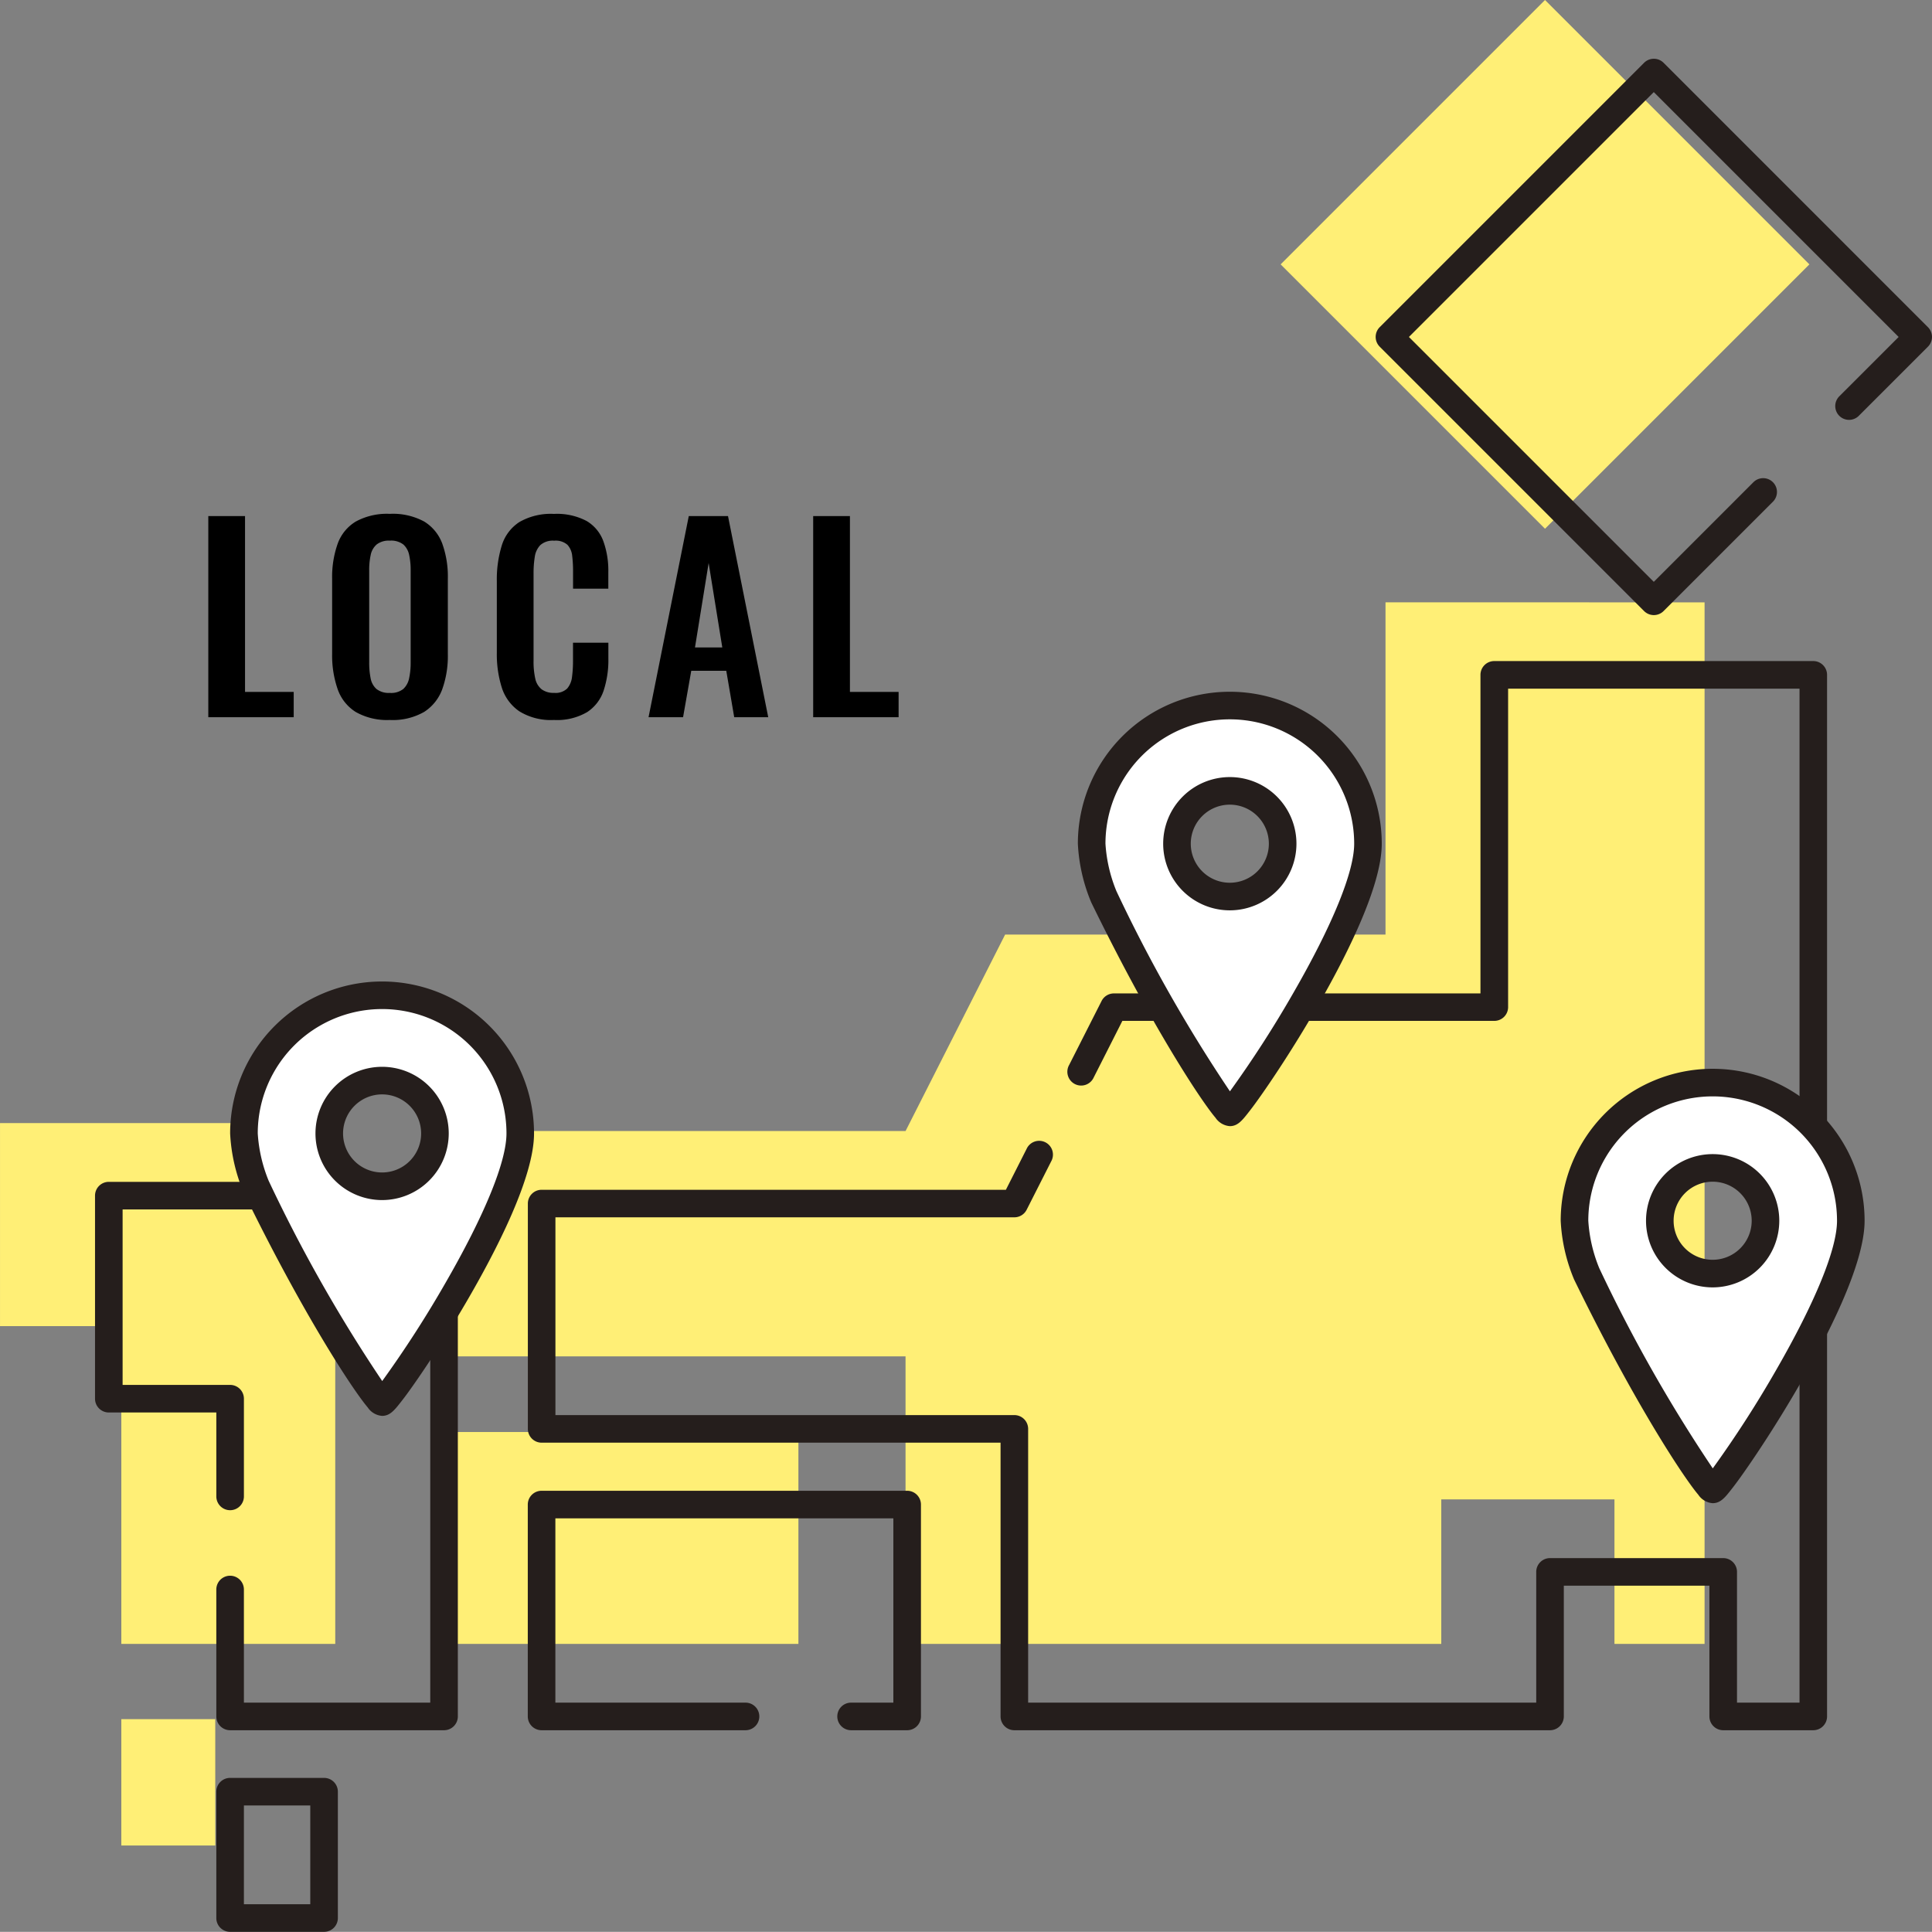 <svg xmlns="http://www.w3.org/2000/svg" width="140.047" height="140.036" viewBox="0 0 140.047 140.036"><rect x="0" y="0" width="140.047" height="140.036" fill="#808080" stroke="none"/><g transform="translate(-1056 -2111.964)"><path d="M1.1,0V-14.58H3.762V-1.836H7.29V0ZM14.256.2A4.6,4.6,0,0,1,11.79-.378a3.183,3.183,0,0,1-1.314-1.656,7.428,7.428,0,0,1-.4-2.556v-5.454a7.2,7.2,0,0,1,.4-2.529,3.1,3.1,0,0,1,1.314-1.611,4.721,4.721,0,0,1,2.466-.558,4.752,4.752,0,0,1,2.493.558,3.159,3.159,0,0,1,1.314,1.611,7.052,7.052,0,0,1,.4,2.529v5.472a7.144,7.144,0,0,1-.4,2.529A3.293,3.293,0,0,1,16.749-.387,4.575,4.575,0,0,1,14.256.2Zm0-1.962a1.42,1.42,0,0,0,.981-.288,1.45,1.45,0,0,0,.423-.792,5.242,5.242,0,0,0,.108-1.1v-6.714a5.081,5.081,0,0,0-.108-1.1,1.391,1.391,0,0,0-.423-.765,1.451,1.451,0,0,0-.981-.279,1.426,1.426,0,0,0-.954.279,1.365,1.365,0,0,0-.432.765,5.081,5.081,0,0,0-.108,1.1v6.714a5.7,5.7,0,0,0,.1,1.1,1.377,1.377,0,0,0,.423.792A1.425,1.425,0,0,0,14.256-1.764ZM26.154.2a4.354,4.354,0,0,1-2.511-.63,3.285,3.285,0,0,1-1.269-1.719,8,8,0,0,1-.36-2.511v-5.2a8.346,8.346,0,0,1,.36-2.592,3.108,3.108,0,0,1,1.269-1.692,4.559,4.559,0,0,1,2.511-.594,4.605,4.605,0,0,1,2.367.513,2.821,2.821,0,0,1,1.215,1.467,6.253,6.253,0,0,1,.36,2.214v1.224H27.54v-1.26a9.044,9.044,0,0,0-.063-1.116,1.385,1.385,0,0,0-.342-.8,1.284,1.284,0,0,0-.963-.3,1.366,1.366,0,0,0-1,.315,1.518,1.518,0,0,0-.405.846,7.206,7.206,0,0,0-.09,1.2V-4.1A5.607,5.607,0,0,0,24.8-2.8a1.354,1.354,0,0,0,.459.774,1.437,1.437,0,0,0,.909.261,1.211,1.211,0,0,0,.945-.315,1.549,1.549,0,0,0,.351-.837,8.618,8.618,0,0,0,.072-1.17V-5.4H30.1v1.17a7.075,7.075,0,0,1-.342,2.295,2.983,2.983,0,0,1-1.2,1.566A4.326,4.326,0,0,1,26.154.2ZM33.012,0l2.916-14.58h2.844L41.688,0H39.222l-.576-3.366H36.108L35.514,0Zm3.366-5.058h1.98l-.99-6.12ZM44.946,0V-14.58H47.61V-1.836h3.528V0Z" transform="translate(1070 2163.954)"/><g transform="translate(-277.871 2121.173)"><g transform="translate(1333.871 -9.209)"><rect width="27.102" height="27.102" transform="translate(111.996) rotate(45)" fill="#ffef76"/><path d="M1436.758,37.866V61.949h-27.572l-7.219,14.243H1367.7V92.524h34.266v20.844H1440.8V102.892h12.554v10.477h6.532v-75.5Z" transform="translate(-1336.325 5.795)" fill="#ffef76"/><rect width="26.499" height="15.359" transform="translate(31.376 103.804)" fill="#ffef76"/><path d="M1358.172,78.569h-24.3V93.287h8.793V116.32h15.508Z" transform="translate(-1333.871 2.843)" fill="#ffef76"/><rect width="6.811" height="9.159" transform="translate(8.793 124.618)" fill="#ffef76"/></g><g transform="translate(1341.758 -3.951)"><path d="M1461.63,35.789a1,1,0,0,1-.707-.293l-19.164-19.164a1,1,0,0,1,0-1.414l19.164-19.164a1,1,0,0,1,1.414,0L1481.5,14.918a1,1,0,0,1,0,1.414l-5,5a1,1,0,1,1-1.414-1.414l4.291-4.29-17.75-17.75-17.75,17.75,17.75,17.75,7.234-7.234a1,1,0,0,1,1.414,1.414l-7.941,7.941A1,1,0,0,1,1461.63,35.789Z" transform="translate(-1349.634 3.54)" fill="#251e1c"/><path d="M1468.386,120.037h-6.532a1,1,0,0,1-1-1v-9.477H1450.3v9.477a1,1,0,0,1-1,1h-38.829a1,1,0,0,1-1-1V99.193h-33.266a1,1,0,0,1-1-1V81.861a1,1,0,0,1,1-1h33.652l1.5-2.961a1,1,0,1,1,1.784.9l-1.779,3.509a1,1,0,0,1-.892.548h-33.266V97.193h33.266a1,1,0,0,1,1,1v19.844H1448.3v-9.477a1,1,0,0,1,1-1h12.554a1,1,0,0,1,1,1v9.477h4.532v-73.5h-21.124V67.618a1,1,0,0,1-1,1H1418.3l-2.076,4.1a1,1,0,1,1-1.784-.9l2.354-4.643a1,1,0,0,1,.892-.548h26.572V43.535a1,1,0,0,1,1-1h23.124a1,1,0,0,1,1,1v75.5A1,1,0,0,1,1468.386,120.037Z" transform="translate(-1344.829 0.126)" fill="#251e1c"/><path d="M1402.7,124.74h-4.064a1,1,0,0,1,0-2h3.064V109.382h-24.5V122.74h13.783a1,1,0,0,1,0,2h-14.783a1,1,0,0,1-1-1V108.382a1,1,0,0,1,1-1h26.5a1,1,0,0,1,1,1V123.74A1,1,0,0,1,1402.7,124.74Z" transform="translate(-1344.829 -4.577)" fill="#251e1c"/><path d="M1366.676,122.989h-15.508a1,1,0,0,1-1-1v-9.2a1,1,0,0,1,2,0v8.2h13.508V85.238h-22.3V97.957h7.793a1,1,0,0,1,1,1v7.083a1,1,0,0,1-2,0V99.957h-7.793a1,1,0,0,1-1-1V84.238a1,1,0,0,1,1-1h24.3a1,1,0,0,1,1,1v37.751A1,1,0,0,1,1366.676,122.989Z" transform="translate(-1342.375 -2.826)" fill="#251e1c"/><path d="M0-1H6.811a1,1,0,0,1,1,1V9.159a1,1,0,0,1-1,1H0a1,1,0,0,1-1-1V0A1,1,0,0,1,0-1ZM5.811,1H1V8.159H5.811Z" transform="translate(8.793 124.618)" fill="#251e1c"/></g><path d="M1449.74,96.531c2.846,5.5,6.778,11.087,7.079,11.087.476,0,10.013-13.942,10.013-19.474a10.014,10.014,0,0,0-20.029,0,11.853,11.853,0,0,0,.876,3.831m5.309-3.831a3.831,3.831,0,1,1,3.83,3.831A3.83,3.83,0,0,1,1452.989,88.144Z" transform="translate(1.198 -8.864)" fill="#fff"/><path d="M1456.82,108.618a1.374,1.374,0,0,1-1.041-.613c-.171-.2-.385-.482-.637-.834-.393-.549-1.062-1.528-2.016-3.078-1.42-2.306-3.673-6.2-6.344-11.679q-.022-.045-.039-.092a12.531,12.531,0,0,1-.938-4.178,11.014,11.014,0,0,1,22.029,0c0,3.166-2.7,8.445-4.965,12.317-1.49,2.547-2.807,4.514-3.46,5.46-.477.692-.9,1.281-1.234,1.7C1457.693,108.241,1457.37,108.618,1456.82,108.618ZM1448.6,91.582a110.17,110.17,0,0,0,8.228,14.512,80.562,80.562,0,0,0,4.607-7.15c2.835-4.924,4.4-8.759,4.4-10.8a9.014,9.014,0,0,0-18.029,0A10.754,10.754,0,0,0,1448.6,91.582Zm8.219,1.393a4.83,4.83,0,1,1,4.831-4.831A4.836,4.836,0,0,1,1456.82,92.975Zm0-7.661a2.83,2.83,0,1,0,2.831,2.83A2.833,2.833,0,0,0,1456.82,85.314Z" transform="translate(1.198 -8.864)" fill="#251e1c"/><path d="M1449.74,96.531c2.846,5.5,6.778,11.087,7.079,11.087.476,0,10.013-13.942,10.013-19.474a10.014,10.014,0,0,0-20.029,0,11.853,11.853,0,0,0,.876,3.831m5.309-3.831a3.831,3.831,0,1,1,3.83,3.831A3.83,3.83,0,0,1,1452.989,88.144Z" transform="translate(-33.802 -36.195)" fill="#fff"/><path d="M1456.82,108.618a1.374,1.374,0,0,1-1.041-.613c-.171-.2-.385-.482-.637-.834-.393-.549-1.062-1.528-2.016-3.078-1.42-2.306-3.673-6.2-6.344-11.679q-.022-.045-.039-.092a12.531,12.531,0,0,1-.938-4.178,11.014,11.014,0,0,1,22.029,0c0,3.166-2.7,8.445-4.965,12.317-1.49,2.547-2.807,4.514-3.46,5.46-.477.692-.9,1.281-1.234,1.7C1457.693,108.241,1457.37,108.618,1456.82,108.618ZM1448.6,91.582a110.17,110.17,0,0,0,8.228,14.512,80.562,80.562,0,0,0,4.607-7.15c2.835-4.924,4.4-8.759,4.4-10.8a9.014,9.014,0,0,0-18.029,0A10.754,10.754,0,0,0,1448.6,91.582Zm8.219,1.393a4.83,4.83,0,1,1,4.831-4.831A4.836,4.836,0,0,1,1456.82,92.975Zm0-7.661a2.83,2.83,0,1,0,2.831,2.83A2.833,2.833,0,0,0,1456.82,85.314Z" transform="translate(-33.802 -36.195)" fill="#251e1c"/><path d="M1354.792,79.665c2.845,5.5,6.777,11.087,7.078,11.087.477,0,10.014-13.942,10.014-19.474a10.014,10.014,0,0,0-20.029,0,11.881,11.881,0,0,0,.876,3.832m5.31-3.832a3.831,3.831,0,1,1,3.829,3.831A3.83,3.83,0,0,1,1358.041,71.278Z" transform="translate(-0.304 1.673)" fill="#fff"/><path d="M1361.871,91.752a1.374,1.374,0,0,1-1.041-.613c-.17-.2-.385-.482-.637-.834-.393-.549-1.062-1.528-2.016-3.078-1.42-2.306-3.673-6.2-6.344-11.678q-.022-.045-.039-.092a12.561,12.561,0,0,1-.937-4.178,11.014,11.014,0,0,1,22.029,0c0,3.166-2.7,8.445-4.965,12.317-1.49,2.547-2.807,4.514-3.46,5.46-.477.692-.9,1.281-1.234,1.7C1362.744,91.375,1362.421,91.752,1361.871,91.752Zm-8.218-17.035a110.181,110.181,0,0,0,8.228,14.51,80.5,80.5,0,0,0,4.607-7.15c2.835-4.924,4.4-8.759,4.4-10.8a9.014,9.014,0,0,0-18.029,0A10.789,10.789,0,0,0,1353.653,74.718Zm8.218,1.392a4.83,4.83,0,1,1,4.832-4.831A4.835,4.835,0,0,1,1361.871,76.109Zm0-7.661a2.83,2.83,0,1,0,2.832,2.83A2.833,2.833,0,0,0,1361.871,68.448Z" transform="translate(-0.304 1.673)" fill="#251e1c"/></g></g></svg>